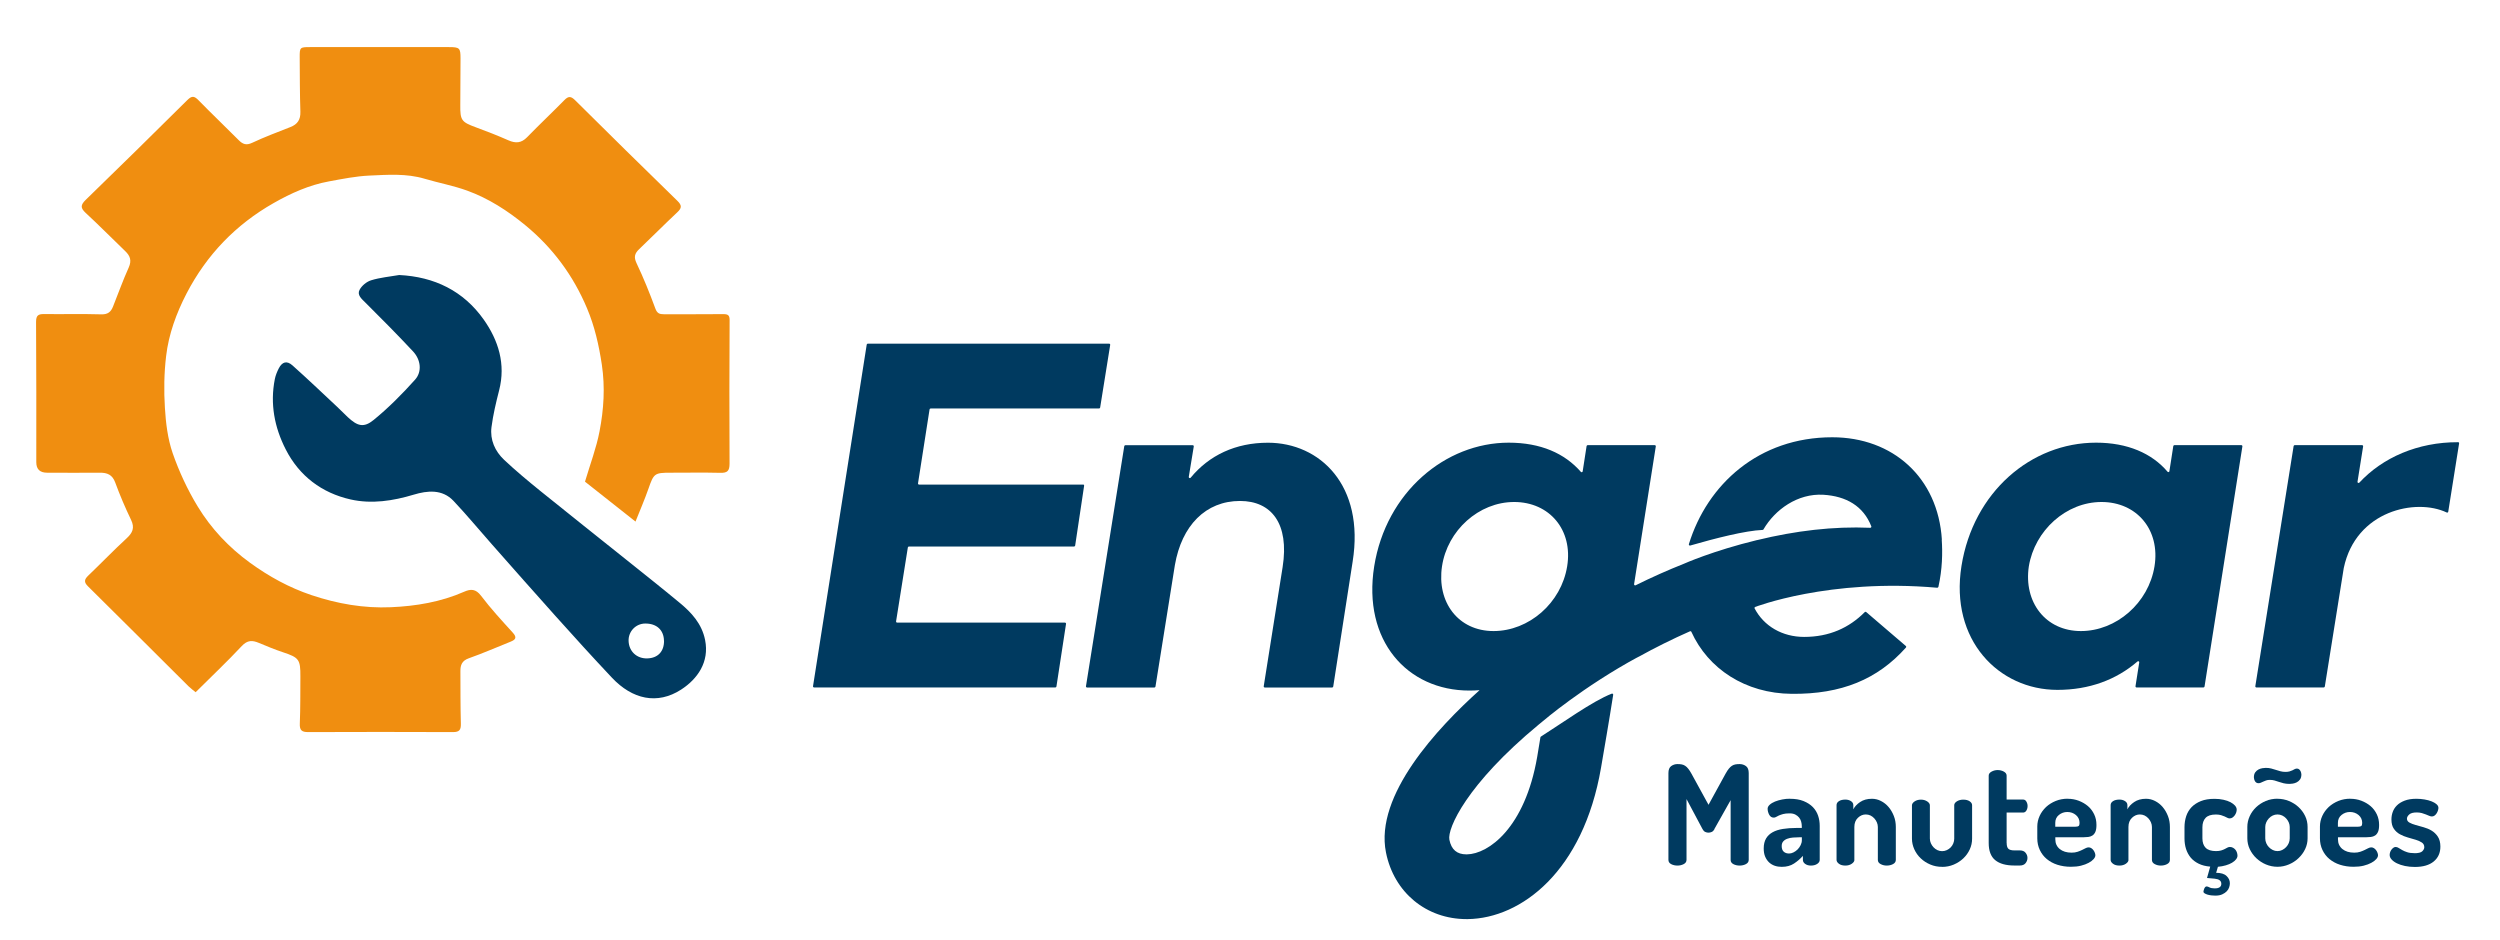 <svg xmlns="http://www.w3.org/2000/svg" id="Camada_1" data-name="Camada 1" viewBox="0 0 435.26 163.69"><defs><style>      .cls-1 {        fill: #003a60;      }      .cls-2 {        fill: #f08e10;      }    </style></defs><g><g><path class="cls-1" d="M188.55,84.37h-28.53c-.12,0-.2-.1-.19-.22l2.01-12.87c.01-.09.09-.16.19-.16h29.32c.09,0,.17-.07.19-.16l1.75-10.91c.02-.11-.07-.22-.19-.22h-42.01c-.09,0-.17.07-.19.16l-9.35,59.48c-.02.11.07.22.19.22h42c.09,0,.17-.07.19-.16l1.67-10.91c.02-.11-.07-.22-.19-.22h-29.21c-.12,0-.2-.1-.19-.22l2.05-12.87c.01-.09.09-.16.19-.16h28.75c.09,0,.17-.07.19-.16l1.56-10.42c.02-.11-.07-.22-.19-.22Z"></path><path class="cls-1" d="M220.75,77.08c-5.62,0-10.23,2.18-13.45,6.09-.12.15-.36.04-.33-.14l.87-5.3c.02-.11-.07-.22-.19-.22h-11.72c-.09,0-.17.07-.19.16l-6.67,41.81c-.02.11.07.22.19.22h11.72c.09,0,.17-.07.19-.16l3.38-21.15c1.19-6.9,5.37-11.17,11.34-11.17,5.46,0,8.61,3.92,7.42,11.51l-3.29,20.75c-.02.11.07.22.19.22h11.72c.09,0,.17-.07.19-.16l3.38-21.75c2.13-13.3-5.71-20.71-14.75-20.71Z"></path><path class="cls-1" d="M390.21,77.5h-11.64c-.09,0-.17.07-.19.16l-.68,4.38c-.02.16-.22.21-.32.09-2.74-3.22-6.99-5.06-12.44-5.06-11.34,0-21.39,8.61-23.44,21.48-2.05,12.87,6.48,21.56,16.71,21.56,5.52,0,10.24-1.75,13.94-4.95.13-.11.33,0,.3.17l-.65,4.14c-.02.11.07.22.19.22h11.64c.09,0,.17-.07.19-.16l6.59-41.81c.02-.11-.07-.22-.19-.22ZM375.11,98.59c-1.03,6.41-6.67,11.28-12.82,11.28s-10-5.04-9.06-11.28c1.03-6.24,6.49-11.19,12.65-11.19s10.25,4.87,9.23,11.19Z"></path><path class="cls-1" d="M427.94,76.99c-6.99-.02-13.12,2.67-17.17,7.04-.13.13-.35.03-.32-.15l.98-6.16c.02-.11-.07-.22-.19-.22h-11.72c-.09,0-.17.07-.19.16l-6.67,41.81c-.02.11.07.22.19.22h11.72c.09,0,.17-.07.19-.16l3.3-20.64c2.1-10,12.58-12.21,17.93-9.66.11.05.24-.01.26-.14l1.89-11.89c.02-.12-.07-.22-.19-.22Z"></path><path class="cls-1" d="M338.09,93.98c-.67-10.86-8.57-17.85-19.09-17.85-12.78,0-21.76,8.19-24.96,18.61-.04.14.09.28.23.24,4.47-1.29,9.6-2.59,12.61-2.72.06,0,.11-.03.14-.08,1.99-3.44,5.95-6.31,10.44-6.04,3.98.24,6.97,1.98,8.34,5.49.05.13-.05.26-.19.26-6.4-.28-13.04.52-19.67,2.14,0,0,0,0,0-.01-7.77,1.89-12.74,4.12-12.74,4.12-2.85,1.13-5.67,2.39-8.43,3.76-.14.07-.29-.05-.27-.2l3.78-23.98c.02-.11-.07-.22-.19-.22h-11.67c-.09,0-.17.07-.19.16l-.68,4.4c-.02.16-.22.21-.32.09-2.82-3.23-7.01-5.08-12.56-5.08-11.02,0-21.36,8.63-23.42,21.54-2.05,12.9,5.73,21.62,16.58,21.62.6,0,1.19-.03,1.77-.07-7.28,6.53-18.3,18.29-16.3,28.25,1.39,6.97,7.02,11.61,14.03,11.61.07,0,.14,0,.21,0,9.32-.13,20.1-8.32,23.2-26.34.44-2.58,1.46-8.45,2.12-12.71.02-.14-.12-.25-.25-.2-3.38,1.32-8.68,5.16-12.33,7.47-.05.03-.08.08-.09.13-.21,1.29-.4,2.45-.56,3.4-2.13,12.37-8.49,16.93-12.25,16.98-.02,0-.05,0-.07,0-1.66,0-2.63-.83-2.97-2.55-.39-1.93,2.99-9.65,15.52-20.02.26-.21.52-.43.78-.64,0,0,6.96-5.97,16.59-11.18v.02c2.93-1.62,5.94-3.12,9-4.47.09-.04.2,0,.24.09,2.91,6.42,9.38,10.74,17.49,10.8,8.64.08,14.93-2.52,19.87-8.06.07-.08.06-.2-.02-.27l-6.9-5.91c-.07-.06-.18-.06-.25.01-2.72,2.74-6.18,4.32-10.56,4.32-3.74,0-7.04-1.84-8.68-5.08.06-.02.13-.04.19-.06-.08-.02-.13-.04-.13-.04,0,0,12.95-5.05,31.79-3.38.1,0,.18-.06.21-.15.69-3.07.74-5.97.58-8.23,0,0,0,0,0,0ZM272.85,98.59c-1.03,6.41-6.67,11.28-12.82,11.28s-9.91-5.04-8.97-11.28c.94-6.24,6.41-11.19,12.56-11.19s10.26,4.87,9.23,11.19Z"></path></g><g><path class="cls-1" d="M298.51,144.34c-.13.24-.29.41-.48.5-.19.09-.39.13-.58.13s-.38-.04-.57-.13c-.19-.09-.34-.25-.47-.5l-2.78-5.22v10.59c0,.32-.17.57-.5.74-.33.17-.69.25-1.08.25s-.77-.08-1.09-.25c-.32-.17-.48-.41-.48-.74v-15.11c0-.58.16-.99.48-1.22.32-.23.69-.35,1.09-.35.29,0,.54.02.75.06.21.04.41.12.59.24.19.12.37.29.54.51.18.22.36.5.56.86l2.97,5.42,2.97-5.42c.19-.35.38-.64.56-.86s.36-.39.54-.51c.19-.12.39-.2.6-.24.22-.04.47-.06.76-.06.4,0,.77.12,1.09.35.32.23.48.64.48,1.22v15.11c0,.32-.17.57-.5.74-.33.17-.69.25-1.08.25s-.77-.08-1.09-.25c-.32-.17-.48-.41-.48-.74v-10.4l-2.83,5.03Z"></path><path class="cls-1" d="M311.62,139.07c.93,0,1.73.13,2.39.4.66.27,1.2.62,1.62,1.05.42.44.72.94.91,1.5.19.56.28,1.15.28,1.77v5.92c0,.27-.15.51-.44.7s-.65.29-1.09.29c-.4,0-.74-.1-1-.29-.27-.19-.4-.43-.4-.7v-.7c-.44.5-.95.94-1.54,1.33-.59.39-1.3.58-2.14.58-.44,0-.84-.06-1.22-.19-.38-.13-.71-.33-.99-.59-.28-.27-.51-.6-.68-1s-.25-.88-.25-1.43c0-.69.14-1.27.41-1.73.27-.46.66-.82,1.15-1.09s1.08-.46,1.78-.57c.69-.11,1.46-.17,2.3-.17h.99v-.31c0-.26-.04-.52-.11-.79-.07-.27-.19-.5-.36-.71-.17-.21-.39-.38-.65-.52-.27-.14-.6-.21-1-.21-.47,0-.85.04-1.14.12-.29.08-.53.17-.73.25-.19.09-.35.17-.48.25-.13.08-.27.12-.41.12-.35,0-.62-.17-.8-.51-.18-.34-.27-.69-.27-1.04,0-.24.12-.47.36-.69.24-.22.55-.4.93-.56.38-.15.79-.27,1.25-.36s.89-.13,1.33-.13ZM313.7,145.77h-.36c-.4,0-.79.02-1.17.05-.38.03-.71.1-1,.21-.29.1-.52.26-.7.46-.18.2-.27.47-.27.81,0,.45.12.78.36.99.24.21.55.31.92.31.24,0,.5-.06.76-.19s.51-.3.73-.52c.22-.22.39-.47.53-.75.14-.28.21-.57.21-.86v-.51Z"></path><path class="cls-1" d="M322.86,149.71c0,.24-.16.47-.47.68-.31.21-.68.31-1.1.31-.47,0-.84-.1-1.12-.31-.28-.21-.42-.44-.42-.68v-9.53c0-.29.14-.52.42-.7.28-.18.66-.27,1.12-.27.37,0,.69.09.97.27s.41.41.41.7v.73c.23-.47.62-.89,1.18-1.27.56-.38,1.25-.57,2.06-.57.55,0,1.08.13,1.58.39.51.26.95.61,1.33,1.06.38.45.68.97.91,1.56.23.59.34,1.22.34,1.9v5.73c0,.32-.17.57-.5.74-.33.17-.69.25-1.08.25s-.72-.08-1.05-.25c-.33-.17-.5-.41-.5-.74v-5.73c0-.27-.06-.54-.17-.8-.11-.26-.26-.49-.45-.7-.19-.21-.41-.37-.66-.5-.26-.12-.53-.18-.82-.18-.5,0-.96.19-1.37.58-.41.39-.62.92-.62,1.6v5.73Z"></path><path class="cls-1" d="M338.12,150.92c-.73,0-1.41-.13-2.04-.4-.64-.27-1.19-.62-1.67-1.08-.48-.45-.85-.98-1.12-1.57-.27-.6-.41-1.22-.41-1.86v-5.8c0-.24.15-.47.46-.68.31-.21.68-.31,1.11-.31s.78.11,1.09.31c.31.21.46.44.46.68v5.8c0,.27.06.54.17.8.11.26.27.49.46.7.19.21.42.37.68.5.26.12.53.18.82.18s.56-.06.82-.18c.26-.12.48-.28.68-.48s.34-.44.45-.7.16-.54.16-.81v-5.83c0-.26.16-.48.47-.68.31-.19.68-.29,1.1-.29.47,0,.84.1,1.12.29.28.19.42.42.42.68v5.83c0,.66-.14,1.29-.41,1.87-.27.59-.65,1.11-1.12,1.56-.48.45-1.03.81-1.67,1.08-.64.27-1.31.4-2.02.4Z"></path><path class="cls-1" d="M349.37,146.78c0,.47.1.8.29.99s.55.29,1.06.29h.94c.45,0,.79.14,1,.41.22.27.33.57.33.89,0,.34-.11.64-.33.92-.22.27-.55.41-1,.41h-.94c-1.47,0-2.58-.31-3.34-.93-.76-.62-1.14-1.62-1.14-2.99v-11.73c0-.29.17-.52.5-.7.33-.18.68-.27,1.05-.27.4,0,.77.09,1.09.27.32.18.48.41.48.7v4.16h2.85c.26,0,.46.12.59.36.14.24.21.5.21.77,0,.29-.07.55-.21.79-.14.23-.33.35-.59.35h-2.85v5.3Z"></path><path class="cls-1" d="M360.01,139.07c.66,0,1.29.11,1.9.34.6.23,1.14.54,1.6.93.46.39.82.87,1.09,1.43.27.56.4,1.17.4,1.85,0,.52-.06.92-.19,1.21-.13.29-.3.5-.52.64s-.46.22-.73.25c-.27.03-.54.05-.81.05h-4.91v.36c0,.71.26,1.27.77,1.69.52.42,1.2.63,2.06.63.4,0,.75-.05,1.04-.15s.55-.2.77-.31c.23-.11.43-.22.62-.31.19-.1.37-.15.54-.15s.34.05.48.15c.15.1.27.22.37.36.1.15.19.3.24.46.06.16.08.3.08.41,0,.21-.1.43-.3.66-.2.23-.49.45-.86.65-.37.2-.82.37-1.34.5-.52.13-1.11.19-1.75.19-.85,0-1.64-.12-2.36-.35s-1.33-.57-1.85-1-.92-.96-1.21-1.57c-.29-.61-.44-1.29-.44-2.03v-2.06c0-.64.14-1.26.41-1.85.27-.59.65-1.1,1.12-1.55.48-.44,1.04-.79,1.68-1.05.64-.26,1.34-.39,2.08-.39ZM361.36,143.93c.26,0,.44-.04.54-.12.1-.08.16-.26.16-.53,0-.56-.21-1.02-.63-1.38-.42-.35-.92-.53-1.5-.53-.55,0-1.04.17-1.46.51-.43.34-.64.8-.64,1.38v.68h3.53Z"></path><path class="cls-1" d="M370.58,149.71c0,.24-.16.47-.47.68-.31.21-.68.31-1.1.31-.47,0-.84-.1-1.12-.31-.28-.21-.42-.44-.42-.68v-9.53c0-.29.14-.52.42-.7.28-.18.66-.27,1.12-.27.37,0,.69.09.97.27s.41.41.41.7v.73c.23-.47.62-.89,1.18-1.27.56-.38,1.25-.57,2.06-.57.55,0,1.08.13,1.58.39.51.26.95.61,1.33,1.06.38.45.68.97.91,1.56.23.59.34,1.22.34,1.9v5.73c0,.32-.17.57-.5.74-.33.17-.69.25-1.08.25s-.72-.08-1.05-.25c-.33-.17-.5-.41-.5-.74v-5.73c0-.27-.06-.54-.17-.8-.11-.26-.26-.49-.45-.7-.19-.21-.41-.37-.66-.5-.26-.12-.53-.18-.82-.18-.5,0-.96.19-1.37.58-.41.39-.62.92-.62,1.6v5.73Z"></path><path class="cls-1" d="M389.56,148.94c0,.23-.08.45-.25.67-.17.22-.41.42-.71.6-.31.18-.66.33-1.08.45-.41.12-.87.21-1.37.25l-.31,1.05c.82,0,1.43.18,1.81.55.39.36.58.79.58,1.28,0,.21-.04.44-.12.69-.08.25-.22.48-.42.69-.2.21-.46.39-.79.54-.32.15-.73.22-1.21.22-.21,0-.44-.01-.68-.04s-.46-.07-.66-.13c-.2-.06-.37-.14-.51-.22-.14-.08-.21-.19-.21-.31,0-.05.01-.12.04-.22s.06-.2.1-.3.1-.19.17-.27.16-.11.25-.11c.13,0,.29.06.5.17.2.11.5.17.91.17.76,0,1.14-.27,1.14-.8s-.39-.81-1.16-.89l-1.33-.12.56-1.98c-.77-.06-1.44-.23-2.01-.51-.56-.27-1.03-.63-1.39-1.06-.36-.44-.63-.94-.81-1.5-.18-.56-.27-1.18-.27-1.84v-1.93c0-.69.1-1.34.3-1.95.2-.6.52-1.13.94-1.57.43-.44.97-.79,1.62-1.05s1.44-.39,2.36-.39c.56,0,1.08.05,1.56.16.48.1.88.25,1.22.42.34.18.6.38.8.6.19.23.29.46.29.7,0,.15-.03.31-.08.48-.06.18-.14.34-.25.5-.11.15-.24.28-.39.39-.15.1-.31.16-.51.16-.13,0-.26-.04-.4-.11-.14-.07-.29-.15-.47-.23-.18-.08-.39-.16-.63-.23-.24-.07-.54-.11-.89-.11-.82,0-1.42.19-1.79.58-.37.39-.56.94-.56,1.64v1.93c0,.71.19,1.26.56,1.64s.98.58,1.81.58c.35,0,.65-.04.89-.11.24-.07.45-.16.63-.25s.33-.18.47-.25c.14-.07.28-.11.42-.11.21,0,.4.05.57.15.17.1.31.22.42.36.11.15.2.31.25.49.06.18.08.34.08.49Z"></path><path class="cls-1" d="M396.52,139.07c.69,0,1.36.13,1.99.39.64.26,1.2.61,1.68,1.06s.87.97,1.15,1.56c.28.59.42,1.22.42,1.9v1.98c0,.64-.14,1.27-.42,1.86-.28.6-.67,1.12-1.15,1.58-.48.46-1.04.83-1.68,1.1-.64.27-1.3.41-1.99.41s-1.38-.14-2.02-.41c-.64-.27-1.19-.64-1.67-1.09-.48-.45-.85-.98-1.14-1.57-.28-.6-.42-1.23-.42-1.89v-1.98c0-.64.14-1.27.41-1.86.27-.6.65-1.12,1.12-1.57.48-.45,1.03-.81,1.67-1.08.64-.27,1.32-.4,2.04-.4ZM395.19,135.78c-.26,0-.48.03-.66.1-.19.06-.35.13-.51.21-.15.07-.29.14-.42.19-.13.06-.26.08-.39.08-.16,0-.29-.04-.4-.12-.11-.08-.19-.18-.24-.29-.06-.11-.1-.23-.12-.34-.02-.11-.04-.2-.04-.27,0-.37.08-.66.24-.88.16-.22.35-.38.58-.5.23-.11.46-.19.69-.22.23-.03.42-.05.57-.05.35,0,.67.04.94.11.27.07.54.15.81.24.27.09.53.17.8.24.27.07.56.11.88.11.26,0,.48-.03.68-.08.19-.06.36-.12.51-.19s.28-.14.4-.21c.12-.06.25-.1.37-.1.16,0,.29.04.39.12.1.08.18.18.24.29s.11.23.13.34c.02.11.04.2.04.27,0,.37-.08.66-.24.88-.16.22-.35.38-.58.5-.23.11-.46.19-.69.22-.23.03-.42.05-.54.05-.4,0-.75-.04-1.04-.11-.29-.07-.56-.15-.82-.24-.26-.09-.51-.17-.75-.24s-.52-.11-.82-.11ZM398.65,143.98c0-.27-.06-.54-.17-.8-.11-.26-.27-.49-.46-.7-.19-.21-.42-.37-.68-.5-.26-.12-.53-.18-.82-.18s-.56.06-.82.18c-.26.12-.48.29-.68.5-.19.21-.35.44-.46.7-.11.26-.17.52-.17.8v1.98c0,.29.06.57.17.83.11.27.27.5.46.7s.42.37.68.5c.26.13.53.19.82.19s.56-.06.82-.19c.26-.13.48-.29.68-.5s.35-.44.46-.7.17-.54.17-.83v-1.98Z"></path><path class="cls-1" d="M409.22,139.07c.66,0,1.29.11,1.9.34.6.23,1.14.54,1.6.93.46.39.82.87,1.09,1.43.27.56.4,1.17.4,1.85,0,.52-.06.92-.19,1.21-.13.29-.3.5-.52.64s-.46.22-.73.25c-.27.03-.54.05-.81.05h-4.91v.36c0,.71.26,1.27.77,1.69.52.42,1.2.63,2.06.63.4,0,.75-.05,1.04-.15s.55-.2.77-.31c.23-.11.43-.22.62-.31.19-.1.37-.15.54-.15s.34.05.48.15c.15.1.27.22.37.36.1.15.19.3.24.46.06.16.08.3.08.41,0,.21-.1.43-.3.66-.2.23-.49.45-.86.65-.37.2-.82.37-1.34.5-.52.13-1.11.19-1.75.19-.85,0-1.64-.12-2.36-.35s-1.33-.57-1.85-1-.92-.96-1.21-1.57c-.29-.61-.44-1.29-.44-2.03v-2.06c0-.64.14-1.26.41-1.85.27-.59.65-1.1,1.12-1.55.48-.44,1.04-.79,1.68-1.05.64-.26,1.34-.39,2.08-.39ZM410.57,143.93c.26,0,.44-.04.54-.12.1-.08.16-.26.16-.53,0-.56-.21-1.02-.63-1.38-.42-.35-.92-.53-1.5-.53-.55,0-1.04.17-1.46.51-.43.34-.64.8-.64,1.38v.68h3.53Z"></path><path class="cls-1" d="M420.32,148.55c.71,0,1.18-.11,1.41-.34s.35-.46.35-.7c0-.35-.14-.63-.42-.82-.28-.19-.64-.35-1.06-.48-.43-.13-.89-.26-1.38-.4-.49-.14-.95-.32-1.38-.56-.43-.23-.78-.55-1.06-.96-.28-.4-.42-.94-.42-1.62,0-.44.07-.87.22-1.29.15-.43.39-.81.73-1.15s.79-.62,1.34-.83c.56-.22,1.24-.33,2.04-.33.48,0,.96.04,1.43.12.47.08.88.19,1.23.33.35.14.64.3.86.5.22.19.33.4.33.63,0,.11-.02.25-.07.42-.05.17-.12.33-.22.5-.1.16-.22.3-.36.41-.15.11-.31.17-.48.17-.15,0-.3-.04-.47-.11-.17-.07-.36-.15-.58-.24-.22-.09-.46-.17-.71-.24-.26-.07-.56-.11-.89-.11-.61,0-1.05.12-1.31.36-.26.24-.39.48-.39.73,0,.29.15.52.44.68.29.16.65.3,1.08.42.43.12.89.25,1.39.39.5.14.96.33,1.39.59.43.26.79.61,1.08,1.05.29.44.44,1.02.44,1.73,0,1.08-.38,1.94-1.15,2.58-.77.64-1.87.96-3.3.96-.61,0-1.19-.06-1.72-.17-.53-.11-1-.27-1.39-.46-.39-.19-.71-.42-.93-.67-.23-.25-.34-.51-.34-.79,0-.13.02-.27.07-.44.05-.16.12-.31.22-.45.1-.14.21-.25.34-.35s.27-.15.41-.15c.18,0,.35.06.52.17.17.11.37.24.62.37.24.14.53.26.86.37.33.11.75.17,1.27.17Z"></path></g></g><g><path class="cls-2" d="M110.67,90.83c-3.19-2.53-6.1-4.82-8.82-6.97.9-3.04,1.97-5.84,2.53-8.75.74-3.83.99-7.69.4-11.64-.51-3.38-1.25-6.65-2.57-9.78-2.4-5.72-5.99-10.57-10.79-14.51-3.06-2.51-6.37-4.64-10.08-5.99-2.4-.87-4.95-1.34-7.41-2.07-3.18-.95-6.43-.69-9.64-.55-2.35.11-4.68.58-7.01,1.01-3.44.63-6.61,2.05-9.63,3.77-6.6,3.75-11.67,9.01-15.17,15.75-1.78,3.44-3.11,7.07-3.56,10.91-.35,2.96-.4,6-.21,8.98.16,2.66.49,5.4,1.35,7.9,1.12,3.22,2.59,6.38,4.36,9.29,2.34,3.85,5.42,7.12,9.11,9.8,3.3,2.39,6.8,4.32,10.69,5.63,4.51,1.51,9.12,2.32,13.83,2.11,4.38-.19,8.7-.91,12.77-2.7,1.15-.51,2.02-.5,2.93.7,1.7,2.25,3.63,4.34,5.53,6.43.75.82.51,1.21-.36,1.56-2.43.97-4.83,2.03-7.3,2.9-1.2.42-1.47,1.19-1.46,2.25.01,3.06,0,6.12.08,9.18.02,1.03-.26,1.42-1.36,1.42-8.41-.04-16.83-.03-25.24,0-1.1,0-1.49-.32-1.44-1.48.11-2.74.08-5.49.1-8.23.02-2.94-.26-3.27-3.03-4.19-1.42-.47-2.82-1.05-4.2-1.63-1.13-.47-1.98-.51-2.97.54-2.54,2.72-5.26,5.28-8.04,8.05-.38-.32-.84-.65-1.24-1.04-5.83-5.8-11.65-11.62-17.5-17.4-.75-.74-.64-1.2.05-1.87,2.24-2.14,4.39-4.38,6.67-6.48,1.05-.97,1.45-1.83.78-3.22-1.02-2.12-1.95-4.3-2.76-6.51-.5-1.36-1.39-1.71-2.68-1.7-3.06.03-6.12.01-9.18,0q-1.88,0-1.88-1.82c0-8.14.02-16.29-.04-24.43,0-1.13.38-1.38,1.38-1.37,3.33.04,6.66-.05,9.99.05,1.12.03,1.66-.43,2.02-1.33.91-2.27,1.73-4.59,2.74-6.82.55-1.22.26-2.03-.61-2.86-2.3-2.21-4.54-4.49-6.89-6.66-.93-.86-.88-1.38,0-2.25,5.94-5.76,11.84-11.57,17.72-17.4.79-.78,1.21-.7,1.94.05,2.29,2.35,4.67,4.6,6.98,6.93.72.72,1.32.96,2.36.47,2.17-1.02,4.43-1.86,6.66-2.74,1.23-.48,1.77-1.29,1.73-2.65-.1-3.15-.1-6.3-.12-9.45-.01-1.78.03-1.82,1.81-1.82,8.05,0,16.11,0,24.16,0,1.88,0,2.03.16,2.03,1.96,0,2.7-.01,5.4-.04,8.1-.03,2.69.2,2.98,2.7,3.9,1.91.7,3.82,1.45,5.68,2.27,1.25.55,2.24.5,3.25-.54,2.13-2.19,4.36-4.29,6.5-6.47.71-.73,1.15-.67,1.86.03,5.91,5.86,11.83,11.71,17.8,17.51.85.82.76,1.29-.04,2.03-2.23,2.09-4.38,4.27-6.6,6.38-.78.74-.98,1.37-.46,2.46,1.22,2.57,2.29,5.22,3.27,7.89.31.85.74.99,1.47.99,3.46-.01,6.93.02,10.39-.02.82,0,1.08.23,1.07,1.07-.04,8.32-.06,16.65-.01,24.97,0,1.28-.4,1.62-1.61,1.59-2.88-.07-5.76-.02-8.64-.02-2.83,0-2.94.12-3.88,2.81-.65,1.86-1.44,3.68-2.25,5.71Z"></path><path class="cls-1" d="M69.47,47.88c6.18.3,11.22,2.78,14.74,7.75,2.56,3.62,3.87,7.75,2.69,12.33-.54,2.11-1.05,4.25-1.33,6.41-.28,2.21.61,4.19,2.2,5.69,2.02,1.9,4.16,3.68,6.32,5.43,4.95,4,9.94,7.95,14.91,11.93,3.12,2.5,6.25,4.97,9.32,7.52,2.09,1.72,3.87,3.66,4.44,6.48.78,3.87-1.35,6.81-4.17,8.64-4.16,2.69-8.5,1.69-12.04-2.06-3.33-3.53-6.59-7.13-9.83-10.74-3.72-4.14-7.39-8.32-11.08-12.49-2.23-2.52-4.37-5.11-6.68-7.56-1.96-2.08-4.56-1.8-6.92-1.09-3.64,1.1-7.34,1.66-10.99.84-5.01-1.13-8.94-4.07-11.31-8.73-1.96-3.84-2.74-7.93-1.89-12.23.13-.65.39-1.28.69-1.87.59-1.14,1.4-1.38,2.37-.52,2.65,2.36,5.21,4.81,7.8,7.23.62.58,1.21,1.2,1.83,1.78,1.68,1.56,2.77,1.92,4.51.5,2.59-2.11,4.98-4.52,7.21-7.01,1.26-1.4,1-3.48-.34-4.92-2.7-2.89-5.48-5.7-8.28-8.48-.67-.67-1.51-1.34-1.04-2.24.38-.73,1.23-1.43,2.02-1.67,1.56-.48,3.22-.63,4.84-.91ZM115.6,111.55c-.03-1.86-1.28-3.01-3.27-2.99-1.65.01-2.96,1.39-2.89,3.05.07,1.81,1.43,3.07,3.25,3.02,1.85-.05,2.94-1.21,2.92-3.08Z"></path></g></svg>